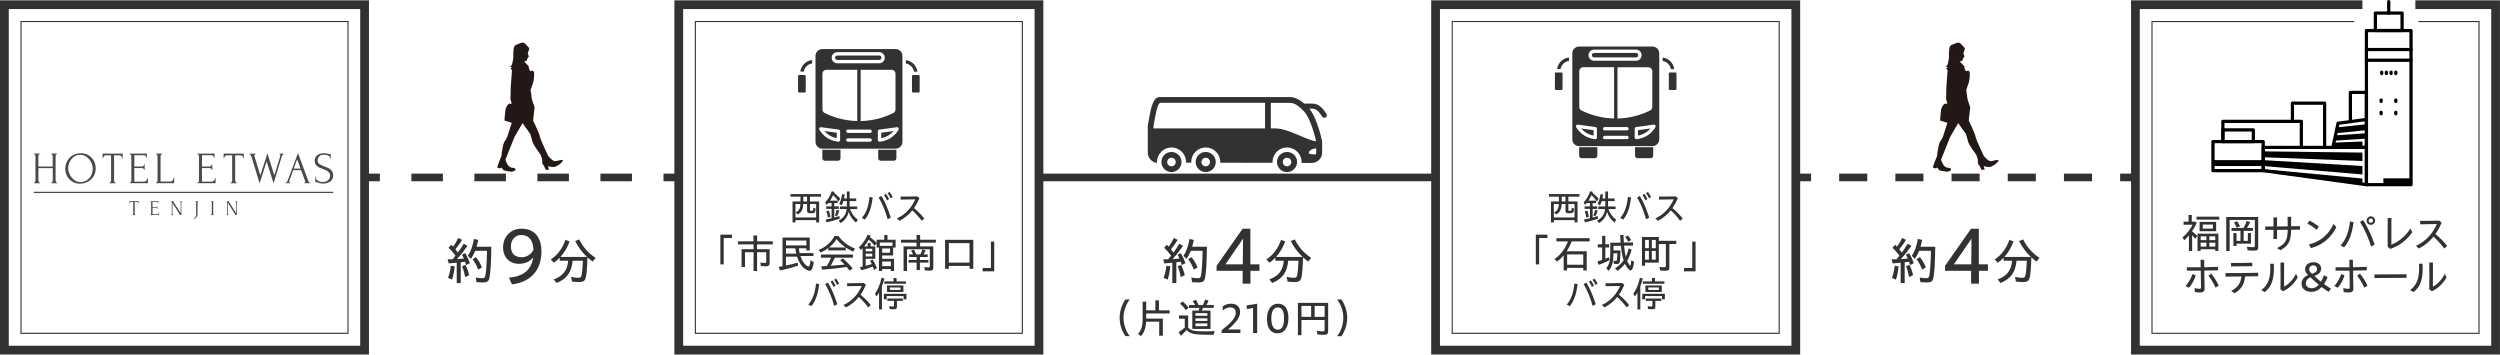 <?xml version="1.0" encoding="UTF-8"?>
<svg id="_レイヤー_2" data-name="レイヤー 2" xmlns="http://www.w3.org/2000/svg" viewBox="0 0 981.45 139.18">
  <defs>
    <style>
      .cls-1 {
        fill: #323232;
      }

      .cls-2 {
        stroke-dasharray: 11.03 11.03;
      }

      .cls-2, .cls-3, .cls-4, .cls-5, .cls-6, .cls-7, .cls-8 {
        fill: none;
      }

      .cls-2, .cls-3, .cls-4, .cls-6, .cls-8 {
        stroke: #323232;
        stroke-miterlimit: 10;
      }

      .cls-2, .cls-4, .cls-6 {
        stroke-width: 3px;
      }

      .cls-9 {
        fill: #4c4948;
      }

      .cls-3 {
        stroke-width: 3.44px;
      }

      .cls-10 {
        fill: #231815;
      }

      .cls-5 {
        stroke-width: 2.54px;
      }

      .cls-5, .cls-7 {
        stroke: #000;
        stroke-linejoin: round;
      }

      .cls-6 {
        stroke-dasharray: 12.37 12.37;
      }

      .cls-7 {
        stroke-linecap: round;
        stroke-width: 1.27px;
      }

      .cls-8 {
        stroke-width: .43px;
      }
    </style>
  </defs>
  <g id="P">
    <g>
      <rect class="cls-3" x="563.59" y="1.85" width="141.41" height="135.61" transform="translate(1268.58 139.31) rotate(-180)"/>
      <rect class="cls-8" x="570.1" y="8.46" width="128.37" height="122.39" transform="translate(1268.58 139.31) rotate(-180)"/>
      <polyline class="cls-3" points="927.44 1.85 838.32 1.85 838.32 137.46 979.72 137.46 979.72 1.85 948.22 1.85"/>
      <polyline class="cls-8" points="924.25 8.46 844.83 8.46 844.83 130.85 973.21 130.85 973.21 8.46 949.42 8.46"/>
      <g>
        <line class="cls-4" x1="143.13" y1="69.66" x2="149.13" y2="69.66"/>
        <line class="cls-6" x1="161.5" y1="69.66" x2="254.29" y2="69.66"/>
        <line class="cls-4" x1="260.47" y1="69.66" x2="266.47" y2="69.66"/>
      </g>
      <g>
        <line class="cls-4" x1="704.99" y1="69.66" x2="710.99" y2="69.66"/>
        <line class="cls-2" x1="722.02" y1="69.66" x2="826.8" y2="69.66"/>
        <line class="cls-4" x1="832.32" y1="69.66" x2="838.32" y2="69.66"/>
      </g>
      <line class="cls-4" x1="407.88" y1="69.66" x2="563.59" y2="69.66"/>
      <g>
        <g>
          <path class="cls-1" d="M746.16,103.15c-.7.08-2.2.2-3.14.26l-.42-1.6,1.96-.04c.42-.5.78-.94,1.12-1.4-.88-1.2-1.8-2.26-2.72-3.1l1.04-1.2.74.76c.76-1.02,1.46-2.22,2-3.4l1.5.72c-.64,1.16-1.56,2.44-2.6,3.7l.98,1.3c.78-1.06,1.52-2.18,2.3-3.48l1.46.84c-1.32,1.9-2.76,3.74-4.12,5.2.98-.04,1.88-.1,2.7-.2-.3-.74-.46-1.04-.74-1.56l1.3-.56c.66,1.1,1.3,2.48,1.8,3.9l-1.46.78c-.12-.42-.26-.94-.4-1.34l-1.72.24v8.14h-1.58v-7.96ZM742.73,109.05c.54-1.32.9-2.84,1.1-4.74l1.52.26c-.24,2.3-.56,3.88-1.06,5.22l-1.56-.74ZM748.28,104.47l1.38-.46c.56,1.18,1.02,2.52,1.4,4l-1.58.76c-.28-1.52-.7-3.04-1.2-4.3ZM753.92,110.77l-.3-1.82c.84.16,1.76.26,2.54.26.84,0,1.08-.2,1.26-1.04.32-1.6.5-4.4.64-9.72h-4.64c-.5,1.26-1.08,2.32-1.72,3.18l-1.16-1.2c1.06-1.5,1.88-3.78,2.38-6.64l1.68.4c-.18.96-.36,1.66-.66,2.68h5.8c-.06,6.32-.34,10.6-.76,12.34-.3,1.28-.92,1.68-2.54,1.68-.8,0-1.72-.06-2.52-.12ZM752.38,101.75l1.34-.8c.9,1.08,1.7,2.46,2.34,4.02l-1.48.88c-.52-1.46-1.3-2.94-2.2-4.1Z"/>
          <path class="cls-1" d="M784.23,109.69c3.64-1.3,5.34-3.5,5.68-7.34h-3.32v-1.18c-.9.92-1.6,1.52-2.32,1.96l-1.2-1.28c2.7-1.76,4.6-4.3,5.76-7.68l1.64.62c-.84,2.28-2.06,4.34-3.58,6.08h10.4c-1.84-1.7-3.42-3.82-4.64-6.26l1.6-.62c1.36,2.88,3.68,5.48,6.42,7.24l-1.16,1.46c-.58-.42-1.32-1-2.04-1.64-.12,4.28-.34,6.82-.68,8.02-.34,1.22-1,1.66-2.58,1.66-.84,0-1.9-.08-2.82-.2l-.32-1.84c.98.22,1.98.36,2.74.36.84,0,1.16-.2,1.32-.9.24-.92.44-2.98.56-5.8h-4.04c-.44,4.58-2.22,7.04-6.28,8.76l-1.14-1.42Z"/>
        </g>
        <path class="cls-1" d="M773.82,106.3h-10.23v-1.95l10.2-14.55h3.06v13.98h3.57v2.52h-3.54v5.07h-3.06v-5.07ZM773.88,103.78l.09-10.08-6.93,10.08h6.84Z"/>
      </g>
      <g>
        <g>
          <path class="cls-1" d="M179.3,103.15c-.7.08-2.2.2-3.14.26l-.42-1.6,1.96-.04c.42-.5.78-.94,1.12-1.4-.88-1.2-1.8-2.26-2.72-3.1l1.04-1.2.74.76c.76-1.02,1.46-2.22,2-3.4l1.5.72c-.64,1.16-1.56,2.44-2.6,3.7l.98,1.3c.78-1.06,1.52-2.18,2.3-3.48l1.46.84c-1.32,1.9-2.76,3.74-4.12,5.2.98-.04,1.88-.1,2.7-.2-.3-.74-.46-1.04-.74-1.56l1.3-.56c.66,1.1,1.3,2.48,1.8,3.9l-1.46.78c-.12-.42-.26-.94-.4-1.34l-1.72.24v8.14h-1.58v-7.96ZM175.88,109.05c.54-1.32.9-2.84,1.1-4.74l1.52.26c-.24,2.3-.56,3.88-1.06,5.22l-1.56-.74ZM181.42,104.47l1.38-.46c.56,1.18,1.02,2.52,1.4,4l-1.58.76c-.28-1.52-.7-3.04-1.2-4.3ZM187.06,110.77l-.3-1.82c.84.16,1.76.26,2.54.26.84,0,1.08-.2,1.26-1.04.32-1.6.5-4.4.64-9.72h-4.64c-.5,1.26-1.08,2.32-1.72,3.18l-1.16-1.2c1.06-1.5,1.88-3.78,2.38-6.64l1.68.4c-.18.96-.36,1.66-.66,2.68h5.8c-.06,6.32-.34,10.6-.76,12.34-.3,1.28-.92,1.68-2.54,1.68-.8,0-1.72-.06-2.52-.12ZM185.52,101.75l1.34-.8c.9,1.08,1.7,2.46,2.34,4.02l-1.48.88c-.52-1.46-1.3-2.94-2.2-4.1Z"/>
          <path class="cls-1" d="M217.38,109.69c3.64-1.3,5.34-3.5,5.68-7.34h-3.32v-1.18c-.9.92-1.6,1.52-2.32,1.96l-1.2-1.28c2.7-1.76,4.6-4.3,5.76-7.68l1.64.62c-.84,2.28-2.06,4.34-3.58,6.08h10.4c-1.84-1.7-3.42-3.82-4.64-6.26l1.6-.62c1.36,2.88,3.68,5.48,6.42,7.24l-1.16,1.46c-.58-.42-1.32-1-2.04-1.64-.12,4.28-.34,6.82-.68,8.02-.34,1.22-1,1.66-2.58,1.66-.84,0-1.9-.08-2.82-.2l-.32-1.84c.98.22,1.98.36,2.74.36.84,0,1.16-.2,1.32-.9.24-.92.44-2.98.56-5.8h-4.04c-.44,4.58-2.22,7.04-6.28,8.76l-1.14-1.42Z"/>
        </g>
        <path class="cls-1" d="M199.78,109c5.43-.42,8.79-2.88,9.54-7.92-1.5,1.89-3.72,2.49-5.52,2.49-3.75,0-6.3-2.49-6.3-6.48,0-4.2,3.03-7.32,7.2-7.32,4.98,0,7.86,3.24,7.86,8.94,0,7.62-4.47,12.06-11.58,12.93l-1.2-2.64ZM204.84,100.99c1.68,0,3.84-1.05,4.59-3-.15-3.69-1.8-5.73-4.86-5.73-2.34,0-3.99,1.89-3.99,4.47,0,2.88,1.59,4.26,4.26,4.26Z"/>
      </g>
      <g>
        <g>
          <path class="cls-1" d="M460.23,103.15c-.7.08-2.2.2-3.14.26l-.42-1.6,1.96-.04c.42-.5.78-.94,1.12-1.4-.88-1.2-1.8-2.26-2.72-3.1l1.04-1.2.74.76c.76-1.02,1.46-2.22,2-3.4l1.5.72c-.64,1.16-1.56,2.44-2.6,3.7l.98,1.3c.78-1.06,1.52-2.18,2.3-3.48l1.46.84c-1.32,1.9-2.76,3.74-4.12,5.2.98-.04,1.88-.1,2.7-.2-.3-.74-.46-1.04-.74-1.56l1.3-.56c.66,1.1,1.3,2.48,1.8,3.9l-1.46.78c-.12-.42-.26-.94-.4-1.34l-1.72.24v8.14h-1.58v-7.96ZM456.81,109.05c.54-1.32.9-2.84,1.1-4.74l1.52.26c-.24,2.3-.56,3.88-1.06,5.22l-1.56-.74ZM462.35,104.47l1.38-.46c.56,1.18,1.02,2.52,1.4,4l-1.58.76c-.28-1.52-.7-3.04-1.2-4.3ZM467.99,110.77l-.3-1.82c.84.16,1.76.26,2.54.26.84,0,1.08-.2,1.26-1.04.32-1.6.5-4.4.64-9.72h-4.64c-.5,1.26-1.08,2.32-1.72,3.18l-1.16-1.2c1.06-1.5,1.88-3.78,2.38-6.64l1.68.4c-.18.96-.36,1.66-.66,2.68h5.8c-.06,6.32-.34,10.6-.76,12.34-.3,1.28-.92,1.68-2.54,1.68-.8,0-1.72-.06-2.52-.12ZM466.45,101.75l1.34-.8c.9,1.08,1.7,2.46,2.34,4.02l-1.48.88c-.52-1.46-1.3-2.94-2.2-4.1Z"/>
          <path class="cls-1" d="M498.31,109.69c3.64-1.3,5.34-3.5,5.68-7.34h-3.32v-1.18c-.9.92-1.6,1.52-2.32,1.96l-1.2-1.28c2.7-1.76,4.6-4.3,5.76-7.68l1.64.62c-.84,2.28-2.06,4.34-3.58,6.08h10.4c-1.84-1.7-3.42-3.82-4.64-6.26l1.6-.62c1.36,2.88,3.68,5.48,6.42,7.24l-1.16,1.46c-.58-.42-1.32-1-2.04-1.64-.12,4.28-.34,6.82-.68,8.02-.34,1.22-1,1.66-2.58,1.66-.84,0-1.9-.08-2.82-.2l-.32-1.84c.98.22,1.98.36,2.74.36.84,0,1.16-.2,1.32-.9.24-.92.44-2.98.56-5.8h-4.04c-.44,4.58-2.22,7.04-6.28,8.76l-1.14-1.42Z"/>
        </g>
        <path class="cls-1" d="M487.84,106.3h-10.23v-1.95l10.2-14.55h3.06v13.98h3.57v2.52h-3.54v5.07h-3.06v-5.07ZM487.9,103.78l.09-10.08-6.93,10.08h6.84Z"/>
      </g>
      <g>
        <path class="cls-1" d="M439.55,124.78c0-2.59.82-5.12,2.27-7.22h1.68c-1.57,2.08-2.43,4.63-2.43,7.2s.86,5.14,2.43,7.2h-1.68c-1.46-2.06-2.27-4.63-2.27-7.19Z"/>
        <path class="cls-1" d="M446.8,131.06c1.26-1.54,1.78-3.09,1.78-5.52v-7.15h1.39v3.44h3.6v-3.92h1.41v3.92h4.19v1.22h-9.2v2.03h6.55v6.72h-1.44v-5.51h-5.14c-.13,2.56-.75,4.29-2.05,5.68l-1.09-.91Z"/>
        <path class="cls-1" d="M462.72,130.37c.8-.46,1.6-1.06,2.4-1.73v-3.52h-2.27v-1.28h3.6v4.83c1.42,1.23,2.38,1.42,6.66,1.42,1.2,0,2.19-.02,3.83-.08-.24.45-.35.82-.46,1.39-.83.03-1.3.03-1.95.03-2.16,0-4.42-.1-5.41-.24-.67-.1-1.5-.35-2.08-.66-.35-.18-.7-.48-1.22-1.01-.77.91-1.5,1.68-2.26,2.31l-.83-1.47ZM463.26,119.2l1.02-.86c.78.66,1.52,1.42,2.32,2.42l-1.04.98c-.67-.93-1.54-1.89-2.31-2.53ZM468.06,121.94h2.53c.1-.34.16-.58.26-1.09h-4.1v-1.09h2.45c-.35-.66-.62-1.09-.99-1.54l1.28-.51c.45.75.75,1.38,1.04,2.05h1.73c.26-.46.56-1.36.8-2.11l1.41.35c-.3.74-.61,1.34-.86,1.76h2.91v1.09h-4.29c-.14.48-.22.72-.37,1.09h3.36v7.19h-7.15v-7.19ZM473.99,123.98v-1.04h-4.67v1.04h4.67ZM473.99,125.99v-1.02h-4.67v1.02h4.67ZM473.99,128.07v-1.1h-4.67v1.1h4.67Z"/>
        <path class="cls-1" d="M479.6,129.65c3.79-2.98,5.54-4.93,5.54-6.87,0-1.44-.86-2.1-2.15-2.1-1.14,0-2.13.46-2.94,1.2l-.08-1.57c.82-.64,2.02-1.09,3.35-1.09,2.19,0,3.52,1.23,3.52,3.33s-1.63,4.18-4.79,6.8h4.91v1.39h-7.36v-1.1Z"/>
        <path class="cls-1" d="M491.92,120.9l-2.45.43-.06-1.44,4.16-.66-.02.9v10.63h-1.63v-9.86Z"/>
        <path class="cls-1" d="M497.39,125.22c0-3.75,1.7-5.99,4.35-5.99s4.08,2,4.08,5.67-1.63,5.97-4.27,5.97-4.16-2-4.16-5.65ZM504.09,125.11c0-3.12-.83-4.42-2.51-4.42-1.55,0-2.48,1.5-2.48,4.35s.91,4.39,2.58,4.39c1.5,0,2.42-1.47,2.42-4.32Z"/>
        <path class="cls-1" d="M509.53,118.89h11.88v11.03c0,1.15-.42,1.52-1.65,1.52-.7,0-1.47-.03-2.56-.13l-.26-1.42c.83.11,1.81.19,2.45.19.48,0,.62-.14.62-.59v-3.86h-9.09v5.97h-1.39v-12.71ZM514.73,124.4v-4.29h-3.81v4.29h3.81ZM520.02,124.4v-4.29h-3.91v4.29h3.91Z"/>
        <path class="cls-1" d="M527.36,124.77c0-2.58-.86-5.12-2.43-7.2h1.68c1.46,2.1,2.27,4.63,2.27,7.22s-.82,5.12-2.27,7.19h-1.68c1.57-2.06,2.43-4.63,2.43-7.2Z"/>
      </g>
      <path class="cls-1" d="M505.26,59.65c2.18,0,3.95,1.77,3.95,3.95s-1.77,3.95-3.95,3.95-3.95-1.77-3.95-3.95,1.77-3.95,3.95-3.95ZM505.26,65.29c.93,0,1.68-.75,1.68-1.68s-.75-1.68-1.68-1.68-1.68.75-1.68,1.68.76,1.68,1.68,1.68ZM455.14,38.1h51.35c1.72,0,3.68.96,5.56,2.58h3.2c2.64,0,4.21,2.08,5.48,4.03.3.46.17,1.07-.29,1.37-.17.11-.35.16-.54.16-.32,0-.64-.16-.83-.45-1.29-1.98-2.32-3.13-3.81-3.13h-1.24c2.28,2.67,4.21,8.88,5.03,12.91v4.33c0,2.24-1.82,4.06-4.06,4.06h-4.02s0-.25,0-.37c0-3.14-2.56-5.7-5.7-5.7s-5.7,2.56-5.7,5.7c0,.11,0,.33,0,.33,0,0-13.57-.03-20.53-.04,0-.1.02-.19.02-.29,0-3.14-2.56-5.7-5.7-5.7s-5.7,2.56-5.7,5.7c0,.09,0,.28,0,.28h-2.05s0-.18,0-.28c0-3.14-2.56-5.7-5.7-5.7s-5.7,2.56-5.7,5.7c0,.1,0,.32,0,.32,0,0-.22-.01-.22,0-1.92-.32-3.39-1.98-3.39-4v-10.58c.91-4.89,1.58-11.23,4.57-11.23ZM516.61,60.61c.06-.22.1-.46.1-.7v-1.63c-1.78.05-2.89,1.02-2.9,1.67-.01.63,1.27.66,2.79.67ZM498.9,50.4h1.67c5.33,0,12.92,4.96,16.11,5.02-.9-4.11-2.83-9.48-4.4-11.27-2.31-2.64-4.22-3.76-5.79-3.76h-7.59s0,10.02,0,10.02ZM452.85,50.4h43.78v-10.03h-41.1c-.44.06-.83.79-1.19,1.87-.52,1.72-.94,4.13-1.19,5.56-.1.59-.2,1.17-.31,1.73v.86ZM459.89,59.65c2.18,0,3.95,1.77,3.95,3.95s-1.77,3.95-3.95,3.95-3.95-1.77-3.95-3.95,1.77-3.95,3.95-3.95ZM459.89,65.29c.93,0,1.68-.75,1.68-1.68s-.75-1.68-1.68-1.68-1.68.75-1.68,1.68.76,1.68,1.68,1.68ZM473.34,59.65c2.18,0,3.95,1.77,3.95,3.95s-1.77,3.95-3.95,3.95-3.95-1.77-3.95-3.95,1.77-3.95,3.95-3.95ZM473.34,65.29c.93,0,1.68-.75,1.68-1.68s-.75-1.68-1.68-1.68-1.68.75-1.68,1.68.76,1.68,1.68,1.68Z"/>
      <g>
        <g>
          <path class="cls-9" d="M20.06,71.76h.09c.08,0,.16-.03.23-.1.07-.06.13-.15.18-.25.05-.1.09-.2.11-.32.02-.11.04-.21.04-.31v-4.78h-5.63v4.78c0,.09.01.2.04.31.02.11.06.21.11.31.05.09.1.18.17.25.06.07.14.11.24.11h.09v.18h-2.46v-.18h.09c.08,0,.16-.03.23-.1.07-.06.13-.15.18-.25.05-.1.09-.2.11-.32.02-.11.04-.21.04-.31v-9.38c0-.08-.01-.18-.04-.28-.02-.11-.06-.2-.11-.3-.05-.09-.11-.17-.18-.24-.07-.06-.15-.1-.25-.1h-.09v-.18h2.46v.18h-.09c-.09,0-.18.03-.25.1-.07.07-.13.14-.17.24-.04.09-.07.19-.1.3-.02.11-.04.2-.04.28v3.98h5.63v-3.98c0-.08-.01-.18-.04-.28-.02-.11-.06-.2-.11-.3-.05-.09-.11-.17-.18-.24-.07-.06-.15-.1-.25-.1h-.09v-.18h2.46v.18h-.09c-.09,0-.18.03-.25.1-.07.07-.13.14-.17.24-.04.09-.07.19-.1.3-.02.11-.04.2-.04.28v9.38c0,.09.01.2.04.31.03.11.07.21.11.31.05.09.1.18.17.25.06.07.14.11.22.11h.09v.18h-2.46v-.18Z"/>
          <path class="cls-9" d="M31.67,60.15c.91,0,1.74.16,2.46.48.73.32,1.35.76,1.86,1.3.51.55.9,1.18,1.18,1.9.28.72.41,1.47.41,2.26,0,.88-.16,1.69-.48,2.43-.32.74-.77,1.37-1.33,1.9-.56.53-1.22.94-1.96,1.24-.74.3-1.54.45-2.38.45-.9,0-1.71-.16-2.44-.49-.72-.33-1.33-.76-1.83-1.3-.5-.54-.88-1.16-1.15-1.86-.27-.7-.4-1.44-.4-2.2s.13-1.49.4-2.22c.27-.73.67-1.39,1.19-1.96.52-.57,1.16-1.04,1.91-1.39.75-.35,1.61-.53,2.57-.53ZM31.66,71.5c.79-.04,1.48-.21,2.07-.54.59-.32,1.09-.73,1.49-1.23.4-.5.7-1.05.89-1.64.19-.6.29-1.19.29-1.78,0-.65-.12-1.3-.35-1.95-.23-.66-.57-1.25-1-1.79-.43-.53-.95-.97-1.56-1.3-.61-.33-1.28-.5-2.04-.5s-1.38.16-1.96.48c-.58.32-1.07.74-1.47,1.24-.41.5-.71,1.07-.93,1.69-.21.62-.32,1.23-.32,1.83,0,.64.12,1.29.37,1.94.25.65.59,1.24,1.02,1.77.43.53.95.96,1.54,1.28.59.33,1.24.49,1.95.49Z"/>
          <path class="cls-9" d="M45.34,71.76h.09v.18h-2.5v-.18h.09c.09,0,.18-.04.25-.11.07-.07.13-.15.18-.25.05-.09.09-.2.11-.31.02-.11.04-.21.04-.31v-9.81h-2.04c-.19,0-.35.04-.49.12-.14.08-.26.18-.35.31-.09.12-.16.26-.21.4-.05.15-.07.29-.07.43h-.18v-1.92h7.9v1.92h-.18c0-.14-.02-.28-.07-.43-.05-.15-.12-.28-.21-.4-.09-.12-.21-.23-.35-.31-.14-.08-.3-.12-.49-.12h-2.08v9.81c0,.09.01.2.04.31.02.11.06.21.11.31.05.09.11.18.18.25.06.07.14.11.24.11Z"/>
          <path class="cls-9" d="M50.88,71.76h.09c.09,0,.18-.03.25-.1.07-.06.13-.14.18-.24.05-.09.09-.19.12-.3.03-.11.04-.2.04-.3v-9.41c0-.08-.01-.18-.04-.28-.03-.11-.07-.2-.12-.3-.05-.09-.11-.17-.18-.24-.07-.06-.15-.1-.25-.1h-.09v-.18h6.77v1.64h-.18c-.02-.27-.13-.51-.32-.71-.19-.2-.48-.31-.88-.31h-3.54v4.45h2.92c.27,0,.5-.08.68-.25.18-.16.27-.36.27-.58h.18v2.2h-.18c0-.21-.09-.39-.26-.54-.18-.15-.4-.23-.69-.23h-2.92v5.33h3.85c.22,0,.42-.05.58-.16.16-.11.3-.23.41-.38.11-.15.19-.3.25-.47.05-.17.08-.31.08-.43h.18v2.06h-7.21v-.18Z"/>
          <path class="cls-9" d="M61.17,71.76h.09c.09,0,.18-.03.25-.1.07-.06.13-.14.18-.24.05-.09.09-.19.12-.3.03-.11.04-.2.04-.3v-9.41c0-.08-.01-.18-.04-.28-.03-.11-.07-.2-.12-.3-.05-.09-.11-.17-.18-.24-.07-.06-.15-.1-.25-.1h-.09v-.18h2.53v.18h-.09c-.09,0-.18.03-.25.1-.07.07-.13.14-.18.24-.05.09-.09.19-.11.3-.03.11-.04.2-.04.28v9.87h3.85c.22,0,.42-.05.58-.16.16-.11.3-.24.41-.4.11-.16.19-.33.25-.51.05-.18.08-.35.08-.5h.18v2.22h-7.21v-.18Z"/>
          <path class="cls-9" d="M77.44,71.76h.09c.09,0,.18-.03.25-.1.07-.06.13-.14.18-.24.05-.09.09-.19.12-.3.03-.11.04-.2.04-.3v-9.41c0-.08-.01-.18-.04-.28-.03-.11-.07-.2-.12-.3-.05-.09-.11-.17-.18-.24-.07-.06-.15-.1-.25-.1h-.09v-.18h6.77v1.64h-.18c-.02-.27-.13-.51-.32-.71-.19-.2-.48-.31-.88-.31h-3.54v4.45h2.92c.27,0,.5-.08.68-.25.18-.16.27-.36.27-.58h.18v2.2h-.18c0-.21-.09-.39-.26-.54s-.4-.23-.69-.23h-2.92v5.33h3.85c.22,0,.42-.05.58-.16.16-.11.3-.23.41-.38.11-.15.19-.3.25-.47.05-.17.08-.31.08-.43h.18v2.06h-7.21v-.18Z"/>
          <path class="cls-9" d="M92.88,71.76h.09v.18h-2.5v-.18h.09c.09,0,.18-.04.25-.11.07-.07.13-.15.18-.25.05-.09.09-.2.11-.31.02-.11.04-.21.04-.31v-9.81h-2.04c-.19,0-.35.04-.49.12-.14.08-.26.18-.35.31-.09.12-.16.26-.21.4-.05.15-.07.29-.07.43h-.18v-1.92h7.9v1.92h-.18c0-.14-.02-.28-.07-.43-.05-.15-.12-.28-.21-.4-.09-.12-.21-.23-.35-.31-.14-.08-.3-.12-.49-.12h-2.08v9.81c0,.09.01.2.04.31.02.11.06.21.11.31.05.09.11.18.18.25.06.07.14.11.24.11Z"/>
          <path class="cls-9" d="M111.54,60.5c-.23,0-.43.1-.6.3-.16.2-.28.42-.33.65l-3.2,10.55-2.74-8.65-2.74,8.67-3.22-10.55c-.06-.22-.16-.44-.31-.65-.15-.21-.31-.32-.5-.32v-.18h2.5v.18c-.15,0-.28.06-.38.18-.1.12-.15.28-.15.47,0,.06.01.14.03.23l2.29,7.46,2.8-8.62,2.69,8.6,2.32-7.44s0-.07.03-.15c.02-.08.03-.14.03-.18,0-.16-.05-.3-.14-.4-.09-.1-.19-.15-.28-.15v-.18h1.92v.18Z"/>
          <path class="cls-9" d="M119.31,71.76h.09c.28,0,.42-.13.42-.39,0-.09-.02-.19-.05-.3l-1.58-4.27h-3.08l-1.53,4.2c-.04.09-.05.18-.05.26,0,.15.04.27.12.36.08.09.17.13.26.13h.09v.18h-1.95v-.18h.09c.15,0,.3-.09.45-.27.15-.18.27-.4.36-.64l4.03-10.73,3.94,10.62c.08.23.2.46.34.69.15.22.34.33.57.33h.09v.18h-2.6v-.18ZM115.29,66.2h2.71l-1.35-3.68-1.35,3.68Z"/>
          <path class="cls-9" d="M130.8,68.82c0,.59-.12,1.09-.35,1.5-.24.42-.54.75-.91,1.01-.37.26-.79.45-1.25.56-.46.12-.93.18-1.38.18s-.88-.05-1.22-.14c-.34-.09-.65-.18-.93-.26-.19-.06-.36-.11-.51-.15-.15-.04-.3-.06-.46-.06v-2.01h.18c0,.45.11.8.34,1.06.23.26.5.47.8.61.31.14.61.23.92.27.31.04.53.06.67.06.51,0,.94-.07,1.31-.22.36-.15.66-.34.9-.58.24-.24.41-.51.52-.8.11-.29.17-.59.17-.9,0-.39-.08-.71-.25-.98-.16-.26-.38-.5-.64-.69-.26-.2-.57-.37-.91-.51-.34-.14-.69-.28-1.04-.42-.4-.15-.79-.31-1.18-.47-.39-.16-.73-.37-1.04-.61-.3-.24-.55-.53-.74-.86-.19-.33-.28-.75-.28-1.24s.1-.96.3-1.35c.2-.38.47-.69.8-.94.33-.25.71-.43,1.14-.55.43-.12.86-.18,1.31-.18.3,0,.59.02.86.06.27.04.53.09.77.15.2.05.39.08.58.11.19.03.37.04.55.04v1.81h-.18c-.02-.61-.26-1.02-.72-1.24-.46-.22-1.09-.33-1.91-.33-.47,0-.86.08-1.16.24-.3.16-.54.35-.72.58-.18.23-.3.47-.36.74-.06.26-.1.5-.1.69,0,.33.07.61.22.84.15.23.34.44.59.62.25.18.53.33.86.47.32.14.66.28,1.01.41.4.15.81.32,1.22.49.41.18.78.39,1.1.65.32.26.59.57.79.95.21.38.31.83.31,1.37Z"/>
        </g>
        <rect class="cls-9" x="13.26" y="75.28" width="117.54" height=".5"/>
        <g>
          <path class="cls-9" d="M53.12,84.34h.04v.08h-1.17v-.08h.04s.08-.02.11-.05c.03-.03.06-.07.09-.11.03-.04.04-.09.05-.14.01-.05.02-.1.02-.14v-4.6h-.95c-.09,0-.17.02-.23.06-.07.04-.12.09-.16.15-.05.06-.08.12-.1.19-.02.07-.03.14-.03.2h-.08v-.9h3.71v.9h-.08c0-.07-.01-.13-.03-.2-.02-.07-.05-.13-.1-.19-.04-.06-.1-.11-.16-.15-.06-.04-.14-.06-.23-.06h-.97v4.6s0,.09.02.14c.01.05.03.1.05.14.03.04.05.08.08.11.03.03.07.05.11.05Z"/>
          <path class="cls-9" d="M59.01,84.34h.04s.08-.02.11-.05c.03-.03.06-.07.09-.11.03-.04.05-.09.06-.14.01-.05.02-.1.02-.14v-4.41s0-.08-.02-.13c-.01-.05-.03-.1-.06-.14-.03-.05-.05-.08-.09-.11-.03-.03-.07-.05-.11-.05h-.04v-.08h3.18v.77h-.08c-.01-.13-.06-.24-.15-.34-.09-.09-.23-.14-.42-.14h-1.66v2.09h1.37c.13,0,.23-.04.32-.12.09-.08.13-.17.13-.27h.08v1.03h-.08c0-.1-.04-.18-.13-.26-.08-.07-.19-.11-.32-.11h-1.37v2.5h1.81c.1,0,.19-.03.27-.07.08-.05.14-.11.19-.18.05-.07.09-.14.12-.22.02-.08.04-.15.04-.2h.09v.97h-3.39v-.08Z"/>
          <path class="cls-9" d="M68,84.34h.04v.08h-.92v-.08h.04s.07-.02.11-.05c.04-.03.07-.07.09-.11.02-.04.04-.09.05-.14.01-.05.02-.1.02-.14v-4.4s0-.08-.01-.13c0-.05-.02-.1-.04-.14-.03-.05-.05-.08-.09-.11-.04-.03-.09-.05-.14-.05h-.04v-.08h.84l2.99,4.72v-4.21s0-.08-.02-.13c-.01-.05-.04-.1-.06-.14-.02-.05-.06-.08-.09-.11-.03-.03-.07-.05-.12-.05h-.04v-.08h.93v.08h-.04s-.08.02-.12.05c-.03.03-.06.07-.09.11-.03.04-.04.09-.06.14-.01.05-.02.09-.02.13v4.93h-.51l-2.99-4.73v4.2s0,.09.02.14c.01.05.03.1.05.14.02.04.05.08.09.11.03.03.07.05.11.05Z"/>
          <path class="cls-9" d="M76.69,78.98h1.18v.08h-.04s-.08.02-.11.05c-.03.03-.06.07-.09.12-.03.05-.04.09-.06.14-.01.05-.02.09-.02.13v4.59c0,.18-.02.34-.07.49-.04.15-.1.29-.18.42-.07.13-.16.25-.25.36-.09.11-.18.2-.28.29-.22.2-.48.37-.77.51l-.04-.07c.19-.14.36-.3.51-.49.13-.16.25-.35.36-.58.11-.23.16-.5.16-.8v-4.72s0-.08-.02-.13c-.01-.05-.03-.1-.06-.14-.02-.05-.05-.09-.09-.12-.03-.03-.07-.05-.11-.05h-.04v-.08Z"/>
          <path class="cls-9" d="M82.82,78.98h1.17v.08h-.04s-.08.02-.11.05c-.03.03-.06.07-.08.11-.03.04-.04.09-.05.14-.01.05-.02.1-.02.14v4.4s0,.09.02.14c.01.05.03.1.05.14.02.04.05.08.08.11.03.03.07.05.11.05h.04v.08h-1.17v-.08h.04s.08-.02.12-.05c.03-.03.06-.07.09-.12.02-.05.04-.1.05-.15.01-.05.02-.1.02-.14v-4.4s0-.08-.02-.13c-.01-.05-.03-.1-.05-.14-.02-.05-.05-.08-.09-.11-.03-.03-.07-.05-.12-.05h-.04v-.08Z"/>
          <path class="cls-9" d="M89.78,84.34h.04v.08h-.92v-.08h.04s.07-.02.11-.05c.04-.03.07-.07.09-.11.02-.04.04-.09.05-.14.01-.05.02-.1.02-.14v-4.4s0-.08-.01-.13c0-.05-.02-.1-.04-.14-.03-.05-.05-.08-.09-.11-.04-.03-.08-.05-.14-.05h-.04v-.08h.83l2.99,4.72v-4.21s0-.08-.02-.13c-.01-.05-.03-.1-.06-.14-.03-.05-.06-.08-.09-.11-.03-.03-.07-.05-.12-.05h-.04v-.08h.93v.08h-.04s-.08.02-.12.05-.06.07-.09.11c-.03.04-.04.09-.06.14-.01.05-.02.09-.02.13v4.93h-.51l-2.98-4.73v4.2s0,.09.02.14c.01.05.03.1.05.14.03.04.06.08.09.11.03.03.07.05.11.05Z"/>
        </g>
      </g>
      <g>
        <path class="cls-1" d="M311.11,79.08h3.14v-1.86h-3.91v-1.04h11.98v1.04h-4.34v1.86h3.59v8.24h-1.16v-.91h-8.12v.91h-1.16v-8.24ZM320.4,85.37v-5.29h-2.42v2.26c0,.38.07.43.52.43s.59-.04.7-.28c.06-.14.08-.32.11-.97l.88.35c-.04,1.6-.32,1.86-1.81,1.86-1.15,0-1.54-.24-1.54-.92v-2.73h-1.48c-.13,2.17-.69,3.22-2.17,4.13l-.81-.84c1.26-.56,1.79-1.48,1.86-3.29h-1.96v5.29h8.12ZM316.84,79.08v-1.86h-1.47v1.86h1.47Z"/>
        <path class="cls-1" d="M324.12,86.19c.92-.2,1.74-.36,2.34-.52v-3.66h-2.12v-.99h2.12v-1.32h-1.27c-.25.32-.46.56-.66.76l-.55-1.01c1.16-1.26,2-2.69,2.56-4.38l1.08.27-.17.38c.91.7,1.81,1.53,2.42,2.27l-.66,1.11c-.73-1.01-1.39-1.78-2.14-2.49-.39.8-.74,1.43-1.19,2.16h2.97v.95h-1.34v1.32h1.78v.99h-1.78v3.38c.74-.2,1.51-.41,2.03-.6l.1,1.05c-1.43.49-3.42,1.05-5.17,1.44l-.35-1.09ZM324.41,82.94l.99-.29c.28.83.43,1.48.62,2.48l-.99.29c-.14-.87-.34-1.65-.62-2.48ZM327.76,84.62c.28-.66.53-1.44.71-2.24l1.01.29c-.2.77-.5,1.51-.85,2.16l-.87-.21ZM329.26,86.6c1.83-.97,2.82-2.35,3.15-4.52h-2.68v-1.04h2.75v-2.1h-1.4c-.21.69-.43,1.26-.7,1.72l-.9-.69c.53-.97.91-2.28,1.12-3.78l1.02.2c-.08.5-.18,1.09-.27,1.53h1.12v-2.77h1.08v2.77h2.59v1.02h-2.59v2.1h2.98v1.04h-2.8c.42,1.5,1.65,3.18,3.05,4.16l-.74,1.12c-1.44-1.23-2.31-2.48-2.9-4.22-.28,1.77-1.4,3.35-3.12,4.43l-.77-.97Z"/>
        <path class="cls-1" d="M338.33,85.58c2.09-2.4,2.7-5.35,3.04-8.26l1.25.21c-.43,3.07-1.04,6.11-3.07,8.66l-1.22-.6ZM344.92,77.55l1.11-.62c1.34,2.07,2.76,5.59,3.68,8.49l-1.22.67c-.81-2.93-2.14-6.35-3.57-8.54ZM347.07,76.58l.74-.49c.46.62.8,1.19,1.2,2.05l-.78.52c-.38-.84-.69-1.36-1.16-2.07ZM348.45,75.84l.74-.49c.52.63.88,1.25,1.23,2.02l-.77.49c-.32-.67-.71-1.42-1.2-2.02Z"/>
        <path class="cls-1" d="M352.1,85.75c3.74-1.67,5.98-4.72,7.21-7.49-2.12.06-4.03.08-5.74.1v-1.19c1.74.01,3.75,0,6.54-.07l.84.71c-.62,1.4-1.3,2.7-2.13,3.88,1.54,1.3,2.84,2.56,4.02,4.1l-.99.88c-1.19-1.61-2.41-2.94-3.71-4.08-1.3,1.64-2.93,3.01-5,4.08l-1.04-.92Z"/>
        <path class="cls-1" d="M282.8,92.12h4.56v1.31h-3.25v10.37h-1.31v-11.68Z"/>
        <path class="cls-1" d="M295.82,99h-3.35v5.81h-1.34v-6.99h4.69v-1.87h-6.11v-1.22h6.08v-2.3h1.44v2.3h6.16v1.22h-6.19v1.87h4.95v5.27c0,1.07-.38,1.46-1.5,1.46-.56,0-1.28-.03-1.95-.1l-.21-1.38c.66.1,1.34.16,1.76.16s.56-.13.56-.51v-3.71h-3.6v7.38h-1.38v-7.38Z"/>
        <path class="cls-1" d="M316.06,105.59c-1.34-.94-2.47-2.67-3.17-4.83h-4.34v3.47c1.55-.3,3.22-.72,4.67-1.12l.11,1.18c-2.08.69-4.93,1.46-7.12,1.87l-.53-1.39c.7-.11,1.17-.19,1.52-.27v-11.25h10.69v5.07h-1.34v-.85h-2.93c.08.7.16,1.33.29,1.87h5.43v1.17h-5.12c.5,1.55,1.42,3.01,2.3,3.7.32.24.69.43.86.43.4,0,.64-.8.82-2.51l1.28.8c-.11.88-.4,2.02-.62,2.48-.27.62-.59.9-1.06.9-.4,0-1.17-.32-1.74-.72ZM316.56,96.33v-1.9h-8v1.9h8ZM312.59,99.58c-.13-.59-.27-1.41-.34-2.1h-3.7v2.1h4.03Z"/>
        <path class="cls-1" d="M321.4,98.1c2.77-1.12,4.85-2.95,6.24-5.46h1.55c1.42,2.13,3.67,3.83,6.51,4.98l-.82,1.15c-.93-.42-1.9-.96-2.87-1.6v1.14h-6.85v-.91c-.83.64-1.87,1.25-2.96,1.73l-.82-1.02ZM332.42,104.81c-2.85.45-6.51.85-9.62,1.07l-.43-1.31c.9-.05,1.89-.11,2.27-.14.59-1.02,1.14-2.13,1.6-3.28h-3.95v-1.22h12.55v1.22h-7.11c-.54,1.25-.98,2.08-1.62,3.19,1.81-.13,3.76-.3,5.46-.48-.53-.58-.82-.86-1.73-1.71l1.1-.7c1.3,1.15,2.74,2.61,3.79,3.91l-1.18.9c-.46-.61-.61-.8-1.14-1.42ZM331.98,97.14c-1.42-.96-2.66-2.1-3.57-3.3-.72,1.23-1.65,2.29-2.9,3.3h6.47Z"/>
        <path class="cls-1" d="M345.07,97.19h-.91v-1.71l-.75,1.01c-.59-.77-1.31-1.52-2.37-2.42-.51.94-1.09,1.79-1.81,2.66h1.42v-1.33h1.14v1.33h1.83v4.88h-3.76v2.74c.59-.16,1.15-.32,2.38-.67-.29-.61-.42-.85-.67-1.34l1.02-.45c.56.85,1.15,2.03,1.66,3.38l-1.15.7c-.13-.42-.3-.93-.45-1.31-1.44.58-3.04,1.09-4.5,1.44l-.59-1.23c.27-.05.85-.18,1.09-.24v-7.23c-.21.24-.51.56-.77.8l-.66-1.17c1.42-1.3,2.58-2.95,3.36-4.83l1.22.29c-.08.21-.18.42-.26.62,1.01.72,1.98,1.55,2.61,2.23v-1.22h2.99v-1.84h1.26v1.84h3.2v3.09h-.98v3.07h-4.31v1.31h4.67v4.8h-1.26v-.75h-3.41v.75h-1.26v-9.19ZM342.43,98.68v-1.02h-2.58v1.02h2.58ZM342.43,100.68v-1.09h-2.58v1.09h2.58ZM350.38,96.52v-1.31h-4.98v1.31h4.98ZM349.42,99.22v-1.67h-3.09v1.67h3.09ZM349.74,104.49v-1.82h-3.41v1.82h3.41Z"/>
        <path class="cls-1" d="M354.72,96.73h5.09v-1.47h-6.1v-1.14h6.1v-1.86h1.41v1.86h6.18v1.14h-6.18v1.47h5.17v8.34c0,.9-.37,1.2-1.39,1.2-.45,0-1.09-.03-1.92-.11l-.21-1.36c.62.13,1.15.18,1.68.18.4,0,.48-.1.48-.5v-6.63h-8.95v8.53h-1.36v-9.65ZM359.84,103.1h-3.19v-1.04h3.19v-1.18h-2.93v-1.02h1.54c-.21-.5-.48-.98-.8-1.5l1.12-.4c.34.51.67,1.22.94,1.9h1.62c.37-.75.59-1.34.77-1.95l1.28.38c-.24.58-.45.94-.82,1.57h1.63v1.02h-3.04v1.18h3.33v1.04h-3.33v2.9h-1.31v-2.9Z"/>
        <path class="cls-1" d="M371.02,94.15h11.08v11.38h-1.47v-1.14h-8.13v1.14h-1.47v-11.38ZM380.62,103.1v-7.65h-8.13v7.65h8.13Z"/>
        <path class="cls-1" d="M385.76,105.21h3.25v-10.37h1.31v11.68h-4.56v-1.31Z"/>
        <path class="cls-1" d="M317.33,119.58c2.09-2.4,2.7-5.35,3.04-8.26l1.25.21c-.43,3.07-1.04,6.11-3.07,8.66l-1.22-.6ZM323.92,111.55l1.11-.62c1.34,2.07,2.76,5.59,3.68,8.49l-1.22.67c-.81-2.93-2.14-6.35-3.57-8.54ZM326.07,110.58l.74-.49c.46.62.8,1.19,1.2,2.05l-.78.52c-.38-.84-.69-1.36-1.16-2.07ZM327.45,109.84l.74-.49c.52.63.88,1.25,1.23,2.02l-.77.49c-.32-.67-.71-1.42-1.2-2.02Z"/>
        <path class="cls-1" d="M331.1,119.75c3.74-1.67,5.98-4.72,7.21-7.49-2.12.06-4.03.08-5.74.1v-1.19c1.74.01,3.75,0,6.54-.07l.84.71c-.62,1.4-1.3,2.7-2.13,3.88,1.54,1.3,2.84,2.56,4.02,4.1l-.99.88c-1.19-1.61-2.41-2.94-3.71-4.08-1.3,1.64-2.93,3.01-5,4.08l-1.04-.92Z"/>
        <path class="cls-1" d="M345.09,114.83c-.28.53-.59,1.01-1.02,1.58l-.57-1.11c1.18-1.72,2.09-3.88,2.56-6.22l1.16.25c-.32,1.15-.6,2.02-.99,3.07v9.09h-1.13v-6.67ZM346.98,115.33h8.87v2.17h-1.12v-1.27h-6.63v1.27h-1.12v-2.17ZM347.19,110.47h3.59v-1.33h1.19v1.33h3.71v.91h-8.49v-.91ZM348.23,112.08h6.42v2.56h-6.42v-2.56ZM349.26,121.31l-.17-1.13c.52.1,1.04.15,1.47.15.31,0,.41-.1.41-.43v-1.79h-2.61v-.92h6.09v.92h-2.33v2.24c0,.83-.29,1.06-1.32,1.06-.49,0-1.08-.04-1.56-.1ZM353.52,113.83v-.97h-4.19v.97h4.19Z"/>
      </g>
      <g>
        <path class="cls-1" d="M608.85,79.08h3.14v-1.86h-3.91v-1.04h11.98v1.04h-4.34v1.86h3.59v8.24h-1.16v-.91h-8.12v.91h-1.16v-8.24ZM618.13,85.37v-5.29h-2.42v2.26c0,.38.07.43.52.43s.59-.04.7-.28c.06-.14.08-.32.11-.97l.88.35c-.04,1.6-.32,1.86-1.81,1.86-1.15,0-1.54-.24-1.54-.92v-2.73h-1.48c-.13,2.17-.69,3.22-2.17,4.13l-.81-.84c1.26-.56,1.79-1.48,1.86-3.29h-1.96v5.29h8.12ZM614.57,79.08v-1.86h-1.47v1.86h1.47Z"/>
        <path class="cls-1" d="M621.85,86.19c.92-.2,1.74-.36,2.34-.52v-3.66h-2.12v-.99h2.12v-1.32h-1.27c-.25.32-.46.56-.66.76l-.55-1.01c1.16-1.26,2-2.69,2.56-4.38l1.08.27-.17.38c.91.7,1.81,1.53,2.42,2.27l-.66,1.11c-.73-1.01-1.39-1.78-2.14-2.49-.39.8-.74,1.43-1.19,2.16h2.97v.95h-1.34v1.32h1.78v.99h-1.78v3.38c.74-.2,1.51-.41,2.03-.6l.1,1.05c-1.43.49-3.42,1.05-5.17,1.44l-.35-1.09ZM622.15,82.94l.99-.29c.28.83.43,1.48.62,2.48l-.99.29c-.14-.87-.34-1.65-.62-2.48ZM625.49,84.62c.28-.66.53-1.44.71-2.24l1.01.29c-.2.77-.5,1.51-.85,2.16l-.87-.21ZM626.99,86.6c1.83-.97,2.82-2.35,3.15-4.52h-2.68v-1.04h2.75v-2.1h-1.4c-.21.69-.43,1.26-.7,1.72l-.9-.69c.53-.97.91-2.28,1.12-3.78l1.02.2c-.08.5-.18,1.09-.27,1.53h1.12v-2.77h1.08v2.77h2.59v1.02h-2.59v2.1h2.98v1.04h-2.8c.42,1.5,1.65,3.18,3.05,4.16l-.74,1.12c-1.44-1.23-2.31-2.48-2.9-4.22-.28,1.77-1.4,3.35-3.12,4.43l-.77-.97Z"/>
        <path class="cls-1" d="M636.06,85.58c2.09-2.4,2.7-5.35,3.04-8.26l1.25.21c-.43,3.07-1.04,6.11-3.07,8.66l-1.22-.6ZM642.66,77.55l1.11-.62c1.34,2.07,2.76,5.59,3.68,8.49l-1.22.67c-.81-2.93-2.14-6.35-3.57-8.54ZM644.8,76.58l.74-.49c.46.62.8,1.19,1.2,2.05l-.78.52c-.38-.84-.69-1.36-1.16-2.07ZM646.19,75.84l.74-.49c.52.63.88,1.25,1.23,2.02l-.77.49c-.32-.67-.71-1.42-1.2-2.02Z"/>
        <path class="cls-1" d="M649.84,85.75c3.74-1.67,5.98-4.72,7.21-7.49-2.12.06-4.03.08-5.74.1v-1.19c1.74.01,3.75,0,6.54-.07l.84.71c-.62,1.4-1.3,2.7-2.13,3.88,1.54,1.3,2.84,2.56,4.02,4.1l-.99.88c-1.19-1.61-2.41-2.94-3.71-4.08-1.3,1.64-2.93,3.01-5,4.08l-1.04-.92Z"/>
        <path class="cls-1" d="M602.93,92.12h4.56v1.31h-3.25v10.37h-1.31v-11.68Z"/>
        <path class="cls-1" d="M613.86,100.23c-.77.93-1.68,1.79-2.66,2.51l-.86-1.1c2.24-1.49,4.15-4.02,5.2-6.87h-4.53v-1.26h13.06v1.26h-7.06c-.48,1.33-1.15,2.62-1.98,3.87h7.89v7.55h-1.36v-1.02h-6.34v1.02h-1.36v-5.97ZM621.56,103.93v-4.05h-6.34v4.05h6.34Z"/>
        <path class="cls-1" d="M627.11,102.63c.54-.16.96-.29,1.86-.58v-4.9h-1.7v-1.25h1.7v-3.3h1.25v3.3h1.5v1.25h-1.5v4.42c.56-.22,1.02-.4,1.46-.59l.16,1.17c-1.25.66-2.77,1.33-4.23,1.84l-.5-1.36ZM630.58,105.31c1.22-1.47,1.6-2.99,1.6-6.43v-3.6h4.05c-.06-.75-.11-1.57-.19-3.01h1.3c.02.8.1,2.26.14,2.93h3.63v1.22h-3.54c.14,1.68.38,3.23.69,4.45.43-.94.82-2.1,1.14-3.36l1.15.51c-.38,1.49-.96,2.9-1.76,4.39.32.8,1.01,1.92,1.2,1.92.08,0,.16-.21.24-.66.13-.77.18-1.12.22-1.57l1.07.78c-.32,2.19-.75,3.27-1.34,3.27s-1.57-1.15-2.27-2.59c-.82,1.1-1.86,2.08-2.96,2.77l-.91-1.02c1.42-.82,2.45-1.79,3.35-3.11-.46-1.34-.86-3.39-1.06-5.7h-2.91v1.81h2.74c-.03,2.19-.13,3.79-.27,4.48-.14.64-.45.88-1.14.88-.34,0-.82-.03-1.17-.1l-.16-1.28c.35.1.64.14.91.14.48,0,.53-.22.62-2.98h-1.54c-.06,3.59-.51,5.23-1.89,6.88l-.94-1.02ZM637.99,93.01l1.09-.54c.45.46.88,1.02,1.28,1.78l-1.17.64c-.37-.77-.75-1.38-1.2-1.87Z"/>
        <path class="cls-1" d="M651.75,106.2l-.26-1.44c.69.11,1.3.16,1.84.16.5,0,.66-.13.66-.58v-8.53h-2.77v7.28h-5.39v1.23h-1.23v-11.27h6.63v1.49h6.85v1.26h-2.72v9.14c0,1.06-.34,1.36-1.52,1.36-.59,0-1.44-.05-2.08-.11ZM647.32,97.43v-3.23h-1.49v3.23h1.49ZM647.32,101.94v-3.44h-1.49v3.44h1.49ZM650.02,97.43v-3.23h-1.55v3.23h1.55ZM650.02,101.94v-3.44h-1.55v3.44h1.55Z"/>
        <path class="cls-1" d="M661.09,105.21h3.25v-10.37h1.31v11.68h-4.56v-1.31Z"/>
        <path class="cls-1" d="M615.06,119.58c2.09-2.4,2.7-5.35,3.04-8.26l1.25.21c-.43,3.07-1.04,6.11-3.07,8.66l-1.22-.6ZM621.66,111.55l1.11-.62c1.34,2.07,2.76,5.59,3.68,8.49l-1.22.67c-.81-2.93-2.14-6.35-3.57-8.54ZM623.8,110.58l.74-.49c.46.62.8,1.19,1.2,2.05l-.78.52c-.38-.84-.69-1.36-1.16-2.07ZM625.19,109.84l.74-.49c.52.63.88,1.25,1.23,2.02l-.77.49c-.32-.67-.71-1.42-1.2-2.02Z"/>
        <path class="cls-1" d="M628.84,119.75c3.74-1.67,5.98-4.72,7.21-7.49-2.12.06-4.03.08-5.74.1v-1.19c1.74.01,3.75,0,6.54-.07l.84.71c-.62,1.4-1.3,2.7-2.13,3.88,1.54,1.3,2.84,2.56,4.02,4.1l-.99.88c-1.19-1.61-2.41-2.94-3.71-4.08-1.3,1.64-2.93,3.01-5,4.08l-1.04-.92Z"/>
        <path class="cls-1" d="M642.82,114.83c-.28.53-.59,1.01-1.02,1.58l-.57-1.11c1.18-1.72,2.09-3.88,2.56-6.22l1.16.25c-.32,1.15-.6,2.02-.99,3.07v9.09h-1.13v-6.67ZM644.72,115.33h8.87v2.17h-1.12v-1.27h-6.63v1.27h-1.12v-2.17ZM644.93,110.47h3.59v-1.33h1.19v1.33h3.71v.91h-8.49v-.91ZM645.96,112.08h6.42v2.56h-6.42v-2.56ZM647,121.31l-.17-1.13c.52.1,1.04.15,1.47.15.31,0,.41-.1.41-.43v-1.79h-2.61v-.92h6.09v.92h-2.33v2.24c0,.83-.29,1.06-1.32,1.06-.49,0-1.08-.04-1.56-.1ZM651.26,113.83v-.97h-4.19v.97h4.19Z"/>
      </g>
      <g>
        <path class="cls-1" d="M859.34,92.37c-.62.78-1.26,1.44-1.86,1.97l-.67-1.15c1.46-1.14,3.11-3.2,3.94-4.96h-3.54v-1.2h1.97v-2.63h1.26v2.63h1.41l.54.53c-.38.91-1.02,1.98-1.79,3.12v.18c.85.66,1.49,1.22,2.03,1.76l-.82,1.12c-.53-.64-.78-.96-1.22-1.42v6.21h-1.26v-6.15ZM862.3,85.07h8.93v1.14h-8.93v-1.14ZM862.72,91.74h8.18v6.77h-1.22v-.66h-5.75v.66h-1.22v-6.77ZM863.52,87.13h6.5v3.63h-6.5v-3.63ZM866.19,94.26v-1.49h-2.26v1.49h2.26ZM866.19,96.82v-1.55h-2.26v1.55h2.26ZM868.75,89.74v-1.58h-3.99v1.58h3.99ZM869.68,94.26v-1.49h-2.32v1.49h2.32ZM869.68,96.82v-1.55h-2.32v1.55h2.32Z"/>
        <path class="cls-1" d="M873.98,85.18h12.55v11.81c0,1.07-.35,1.39-1.62,1.39-.93,0-1.73-.03-2.54-.11l-.27-1.42c.86.11,1.81.19,2.48.19.48,0,.62-.14.62-.59v-10.1h-9.89v12.18h-1.33v-13.35ZM876.78,91.49h1.22v3.06h1.57v-3.91h-3.52v-1.14h4.69c.59-.98.99-1.89,1.26-2.77l1.38.45c-.37.78-.83,1.6-1.26,2.32h2.34v1.14h-3.65v3.91h1.65v-3.06h1.22v4.18h-5.67v.88h-1.22v-5.06ZM877.01,87.36l1.25-.53c.4.58.75,1.17,1.14,2.03l-1.3.59c-.32-.83-.66-1.49-1.09-2.1Z"/>
        <path class="cls-1" d="M892.54,90.24c-1.17.02-2.26.02-3.23.02l-.02-1.36c.94.02,2.05.02,3.25,0,0-1.18,0-2.37-.02-3.55h1.41c-.02,1.18-.02,2.37-.03,3.55,1.31,0,2.72-.02,4.21-.05l-.05-3.75h1.41c-.02,1.2-.03,2.46-.03,3.73,1.14-.02,2.29-.03,3.47-.06l.02,1.38-3.49.05v.24c0,4.47-1.33,6.31-4.24,7.78l-1.3-.83c3.09-1.49,4.21-2.95,4.21-7.12v-.05c-1.52.02-2.91.02-4.21.03,0,1.17.02,2.35.02,3.54h-1.41c.02-1.17.03-2.35.03-3.54Z"/>
        <path class="cls-1" d="M905.84,87.79l.83-1.2c1.33.69,2.32,1.31,3.68,2.39l-.9,1.25c-1.2-1.04-2.42-1.84-3.62-2.43ZM906.44,95.99c4.4-1.14,7.6-3.71,9.7-8.12l1.06,1.38c-2.3,4.23-5.17,6.83-9.99,8.16l-.77-1.42Z"/>
        <path class="cls-1" d="M918.86,96.4c2.43-2.71,3.33-6.11,3.7-9.44l1.42.24c-.56,3.57-1.14,6.75-3.71,9.89l-1.41-.69ZM926.48,87.13l1.23-.72c1.6,2.32,3.41,6.31,4.53,9.59l-1.38.78c-1.01-3.3-2.71-7.15-4.39-9.65ZM929.09,86.61c0-.93.74-1.68,1.66-1.68s1.66.75,1.66,1.68-.74,1.66-1.66,1.66-1.66-.74-1.66-1.66ZM931.6,86.61c0-.48-.37-.85-.85-.85s-.86.37-.86.85.38.85.86.85.85-.37.85-.85Z"/>
        <path class="cls-1" d="M937.34,96.91c.03-3.83.05-7.51.02-11.33h1.47c-.03,3.54-.05,6.93-.03,10.45,2.98-1.12,5.65-3.39,7.49-6.34l.72,1.49c-2.13,3.01-4.91,5.27-8.63,6.55l-1.04-.82Z"/>
        <path class="cls-1" d="M948.44,96.51c4.27-1.9,6.83-5.39,8.24-8.56-2.42.06-4.61.1-6.56.11l-.02-1.36c2,.02,4.31,0,7.49-.08l.96.82c-.7,1.6-1.49,3.09-2.43,4.43,1.76,1.49,3.25,2.93,4.59,4.69l-1.14,1.01c-1.36-1.84-2.75-3.36-4.24-4.66-1.49,1.87-3.35,3.44-5.71,4.66l-1.18-1.06Z"/>
        <path class="cls-1" d="M858.01,112.28c1.3-1.44,2.21-3.15,2.72-4.71l1.28.56c-.54,1.65-1.44,3.52-2.67,4.83l-1.33-.69ZM861.69,114.65l-.18-1.55c.83.19,1.55.29,2.03.29.37,0,.53-.19.53-.59,0-2.19-.05-4.37-.1-6.55-1.78.02-3.55.02-5.46.02l-.02-1.36c1.87.03,3.65.05,5.46.02-.03-.98-.05-1.95-.06-2.93h1.41l.05,2.91c1.71-.03,3.47-.08,5.38-.16l.03,1.38c-1.9.05-3.67.08-5.39.1.03,2.35.08,4.71.11,7.06.02,1.02-.58,1.54-1.68,1.54-.66,0-1.33-.05-2.11-.16ZM866.99,108.22l1.1-.78c1.17,1.42,2.11,2.9,2.96,4.69l-1.26.8c-.82-1.79-1.74-3.35-2.8-4.71Z"/>
        <path class="cls-1" d="M875.92,114.22c2.58-1.41,3.76-2.96,3.99-5.68l-6.19.05-.02-1.39c3.81.05,8.12,0,12.81-.14l.03,1.39c-1.81.03-3.54.05-5.19.08-.26,3.36-1.79,5.27-4.11,6.61l-1.31-.91ZM875.85,103.24c2.74,0,5.28-.02,8.32-.1l.03,1.36c-3.15.05-5.33.06-8.34.1l-.02-1.36Z"/>
        <path class="cls-1" d="M887.73,113.9c2.77-2,3.83-4.96,3.51-10.36h1.42c.26,6.07-.85,8.98-3.52,11.11l-1.41-.75ZM895.26,113.58c.06-3.59.06-7.01,0-10.52h1.44c-.03,3.17-.03,6.32-.02,9.46,1.65-.83,3.44-2.54,4.67-5.03l.7,1.39c-1.38,2.54-3.44,4.39-5.75,5.44l-1.06-.75Z"/>
        <path class="cls-1" d="M903.55,111.34c0-1.47.91-2.69,2.58-3.36-.85-.78-1.2-1.5-1.2-2.27,0-1.63,1.39-2.77,3.27-2.77s3.04,1.07,3.04,2.53c0,1.18-.74,2.24-2.69,2.85.75.74,1.65,1.5,2.62,2.29.43-.74.86-1.6,1.2-2.54l1.42.75c-.4,1.01-.9,1.92-1.44,2.69.88.64,1.81,1.26,2.77,1.87l-.98,1.17c-.85-.51-1.76-1.17-2.71-1.87-1.18,1.25-2.48,1.89-4.02,1.89-2.37,0-3.87-1.28-3.87-3.22ZM907.5,113.16c1.1,0,2.02-.5,2.8-1.41-1.14-.93-2.27-1.92-3.3-2.9-1.17.51-1.78,1.39-1.78,2.38,0,1.17.93,1.92,2.27,1.92ZM907.69,107.48c1.36-.38,1.95-1.01,1.95-1.89,0-.77-.5-1.42-1.54-1.42-.8,0-1.57.62-1.57,1.55,0,.59.42,1.2,1.15,1.76Z"/>
        <path class="cls-1" d="M916.4,112.28c1.3-1.44,2.21-3.15,2.72-4.71l1.28.56c-.54,1.65-1.44,3.52-2.67,4.83l-1.33-.69ZM920.08,114.65l-.18-1.55c.83.19,1.55.29,2.03.29.37,0,.53-.19.53-.59,0-2.19-.05-4.37-.1-6.55-1.78.02-3.55.02-5.46.02l-.02-1.36c1.87.03,3.65.05,5.46.02-.03-.98-.05-1.95-.06-2.93h1.41l.05,2.91c1.71-.03,3.47-.08,5.38-.16l.03,1.38c-1.9.05-3.67.08-5.39.1.03,2.35.08,4.71.11,7.06.02,1.02-.58,1.54-1.68,1.54-.66,0-1.33-.05-2.11-.16ZM925.38,108.22l1.1-.78c1.17,1.42,2.11,2.9,2.96,4.69l-1.26.8c-.82-1.79-1.74-3.35-2.8-4.71Z"/>
        <path class="cls-1" d="M932.16,107.75l12.6-.08.02,1.39-12.6.08-.02-1.39Z"/>
        <path class="cls-1" d="M946.14,113.9c2.77-2,3.83-4.96,3.51-10.36h1.42c.26,6.07-.85,8.98-3.52,11.11l-1.41-.75ZM953.68,113.58c.06-3.59.06-7.01,0-10.52h1.44c-.03,3.17-.03,6.32-.02,9.46,1.65-.83,3.44-2.54,4.67-5.03l.7,1.39c-1.38,2.54-3.44,4.39-5.75,5.44l-1.06-.75Z"/>
      </g>
      <g>
        <path class="cls-1" d="M619.94,57.36h28.77c1.48,0,2.68-1.21,2.68-2.68V20.94c0-1.48-1.2-2.68-2.68-2.68h-28.77c-1.48,0-2.68,1.2-2.68,2.68v33.75c0,1.46,1.2,2.68,2.68,2.68ZM638.7,54.63h-8.75c-.36,0-.66-.29-.66-.66s.3-.66.66-.66h8.75c.36,0,.66.3.66.66s-.3.66-.66.66ZM638.7,51.19h-8.75c-.36,0-.66-.3-.66-.66s.3-.66.66-.66h8.75c.36,0,.66.29.66.66s-.3.66-.66.66ZM649.23,48.93c.25-.03.5.08.63.28.15.21.16.49.03.7-.78,1.35-1.9,2.49-3.22,3.32-1.27.78-2.73,1.27-4.22,1.4h-.05c-.17,0-.33-.05-.45-.17-.13-.12-.21-.3-.21-.49v-3.44c0-.33.24-.62.57-.66l6.93-.94ZM648.66,27.92v14.08c0,.57-.32,1.08-.83,1.35-2.82,1.41-7.28,3.06-12.84,3.18,0,0,0,0,0,0v-20.13h12.14c.84,0,1.53.69,1.53,1.53ZM625.8,19.47h16.49c1.2,0,2.18.99,2.18,2.19s-.98,2.19-2.18,2.19h-16.49c-1.2,0-2.18-.99-2.18-2.19s.98-2.19,2.18-2.19ZM619.99,27.92c0-.84.69-1.53,1.53-1.53h12.14v20.12c-5.59-.11-10.09-1.79-12.87-3.18-.49-.25-.8-.77-.8-1.33v-14.08ZM618.79,49.21c.13-.2.38-.32.63-.28l6.93.94c.33.04.57.33.57.66v3.44c0,.18-.07.37-.21.49-.12.11-.28.17-.45.17h-.05c-1.49-.13-2.96-.62-4.22-1.4-1.68-1.04-2.68-2.39-3.22-3.32-.12-.21-.12-.49.03-.7Z"/>
        <path class="cls-1" d="M625.8,22.53h16.49c.47,0,.86-.4.86-.87s-.38-.87-.86-.87h-16.49c-.47,0-.86.4-.86.87s.38.87.86.87Z"/>
        <path class="cls-1" d="M622.69,52.11c1.04.65,2.08.96,2.92,1.11v-2.12l-4.85-.66c.49.57,1.12,1.16,1.94,1.68Z"/>
        <path class="cls-1" d="M647.91,50.44l-4.85.66v2.12c.83-.15,1.87-.46,2.93-1.11.82-.51,1.44-1.11,1.93-1.68Z"/>
        <path class="cls-1" d="M610.87,35.33h2.1c.25,0,.46-.2.46-.45v-5.98c0-.25-.21-.46-.46-.46h-2.1c-.25,0-.45.21-.45.46v5.98c0,.25.2.45.45.45Z"/>
        <path class="cls-1" d="M615.94,23.91v-1.35c-2.4.26-4.34,2.16-4.64,4.56h1.35c.28-1.66,1.62-2.98,3.3-3.22Z"/>
        <path class="cls-1" d="M655.14,28.91v5.98c0,.25.21.45.46.45h2.1c.25,0,.46-.2.46-.45v-5.98c0-.25-.21-.46-.46-.46h-2.1c-.25,0-.46.21-.46.46Z"/>
        <path class="cls-1" d="M655.93,27.13h1.35c-.3-2.36-2.19-4.25-4.56-4.55v1.35c1.65.26,2.96,1.57,3.22,3.21Z"/>
        <path class="cls-1" d="M619.95,57.79h7.13v3.32c0,.55-.45,1-1,1h-5.14c-.55,0-1-.45-1-1v-3.32h0Z"/>
        <path class="cls-1" d="M641.89,57.79h7.13v3.32c0,.55-.45,1-1,1h-5.14c-.55,0-1-.45-1-1v-3.32h0Z"/>
      </g>
      <rect class="cls-3" x="266.47" y="1.85" width="141.41" height="135.61" transform="translate(674.35 139.31) rotate(-180)"/>
      <rect class="cls-8" x="272.99" y="8.46" width="128.37" height="122.39" transform="translate(674.35 139.31) rotate(-180)"/>
      <rect class="cls-3" x="1.72" y="1.85" width="141.41" height="135.61" transform="translate(144.85 139.31) rotate(-180)"/>
      <rect class="cls-8" x="8.24" y="8.46" width="128.37" height="122.39" transform="translate(144.85 139.31) rotate(-180)"/>
      <g>
        <path class="cls-1" d="M322.83,58.36h28.77c1.48,0,2.68-1.21,2.68-2.68V21.94c0-1.48-1.2-2.68-2.68-2.68h-28.77c-1.48,0-2.68,1.2-2.68,2.68v33.75c0,1.46,1.2,2.68,2.68,2.68ZM341.59,55.63h-8.75c-.36,0-.66-.29-.66-.66s.3-.66.66-.66h8.75c.36,0,.66.3.66.66s-.3.66-.66.66ZM341.59,52.19h-8.75c-.36,0-.66-.3-.66-.66s.3-.66.66-.66h8.75c.36,0,.66.29.66.66s-.3.66-.66.66ZM352.11,49.93c.25-.03.5.08.63.28.15.21.16.49.03.7-.78,1.35-1.9,2.49-3.22,3.32-1.27.78-2.73,1.27-4.22,1.4h-.05c-.17,0-.33-.05-.45-.17-.13-.12-.21-.3-.21-.49v-3.44c0-.33.24-.62.57-.66l6.93-.94ZM351.55,28.92v14.08c0,.57-.32,1.08-.83,1.35-2.82,1.41-7.28,3.06-12.84,3.18,0,0,0,0,0,0v-20.13h12.14c.84,0,1.53.69,1.53,1.53ZM328.68,20.47h16.49c1.2,0,2.18.99,2.18,2.19s-.98,2.19-2.18,2.19h-16.49c-1.2,0-2.18-.99-2.18-2.19s.98-2.19,2.18-2.19ZM322.88,28.92c0-.84.69-1.53,1.53-1.53h12.14v20.12c-5.59-.11-10.09-1.79-12.87-3.18-.49-.25-.8-.77-.8-1.33v-14.08ZM321.68,50.21c.13-.2.38-.32.63-.28l6.93.94c.33.04.57.33.57.66v3.44c0,.18-.07.37-.21.49-.12.11-.28.17-.45.17h-.05c-1.49-.13-2.96-.62-4.22-1.4-1.68-1.04-2.68-2.39-3.22-3.32-.12-.21-.12-.49.03-.7Z"/>
        <path class="cls-1" d="M328.68,23.53h16.49c.47,0,.86-.4.86-.87s-.38-.87-.86-.87h-16.49c-.47,0-.86.4-.86.87s.38.87.86.87Z"/>
        <path class="cls-1" d="M325.57,53.11c1.04.65,2.08.96,2.92,1.11v-2.12l-4.85-.66c.49.57,1.12,1.16,1.94,1.68Z"/>
        <path class="cls-1" d="M350.8,51.44l-4.85.66v2.12c.83-.15,1.87-.46,2.93-1.11.82-.51,1.44-1.11,1.93-1.68Z"/>
        <path class="cls-1" d="M313.75,36.33h2.1c.25,0,.46-.2.46-.45v-5.98c0-.25-.21-.46-.46-.46h-2.1c-.25,0-.45.21-.45.46v5.98c0,.25.2.45.45.45Z"/>
        <path class="cls-1" d="M318.83,24.91v-1.35c-2.4.26-4.34,2.16-4.64,4.56h1.35c.28-1.66,1.62-2.98,3.3-3.22Z"/>
        <path class="cls-1" d="M358.02,29.91v5.98c0,.25.21.45.46.45h2.1c.25,0,.46-.2.46-.45v-5.98c0-.25-.21-.46-.46-.46h-2.1c-.25,0-.46.21-.46.46Z"/>
        <path class="cls-1" d="M358.82,28.13h1.35c-.3-2.36-2.19-4.25-4.56-4.55v1.35c1.65.26,2.96,1.57,3.22,3.21Z"/>
        <path class="cls-1" d="M322.84,58.79h7.13v3.32c0,.55-.45,1-1,1h-5.14c-.55,0-1-.45-1-1v-3.32h0Z"/>
        <path class="cls-1" d="M344.78,58.79h7.13v3.32c0,.55-.45,1-1,1h-5.14c-.55,0-1-.45-1-1v-3.32h0Z"/>
      </g>
      <path class="cls-10" d="M217.7,63.24c-.89-.1-2.47-1.98-2.47-1.98,0,0-3.17-6.63-3.27-7.62s-2.67-6.33-2.67-6.33l.59-5.24s-1.19-3.07-1.19-3.86-.4-2.87-.4-2.87c0,0,.59-1.58.99-2.87.4-1.29.49-3.56.4-3.96-.1-.4-.5-.79-.5-.79l-1.09.2-.59-1.58.17-.12-.23-.35-1.64-1.68,1.01-.41.13-.48.27-.64.44-.5-.48-1.19s.45-1.25.58-1.73c.13-.48-.63-1.03-1.57-2.03-.94-1.01-1.89-.19-3.31.28-1.41.47-1.17,1.86-1.31,2.56-.14.7.05,2.22-.09,2.92-.14.7-.3,2.15-.59,2.48-.05.05-.06.14-.05.24l-.63.36.79.3-.49.49.49.79-.49,6.53-.1,4.85.49,1.68s-.49.1-.89,0c-.4-.1-1.29,1.29-1.48,1.98-.2.69-.49,4.65-.49,4.65l2.87.89-1.58,4.95s-.4,1.39-1.19,2.28c-.79.89-1.29,5.84-1.29,5.84l-.89,2.18-.79,2.28,1.19.4.59-.4.69,1.09s3.07.79,3.66.49c.59-.3,1.29-.3.99-.99-.3-.69-1.29-.2-2.28-.89-.99-.69-1.58-2.77-1.58-2.77l3.56-8.91,3.17-5.44,3.07,4.35s.59,2.08.89,3.17c.3,1.09,3.07,4.85,3.07,4.85,0,0,.89,1.88.69,2.77-.2.89.59,1.48.59,1.48l.79,1.68h1.29s-.4-1.39-.4-1.39c0,0,1.39.4,2.47.3s3.46-1.98,3.36-2.57c-.1-.59-2.38.4-3.27.3Z"/>
      <path class="cls-10" d="M781.3,63.24c-.89-.1-2.47-1.98-2.47-1.98,0,0-3.17-6.63-3.27-7.62s-2.67-6.33-2.67-6.33l.59-5.24s-1.19-3.07-1.19-3.86c0-.79-.4-2.87-.4-2.87,0,0,.59-1.58.99-2.87.4-1.29.49-3.56.4-3.96-.1-.4-.5-.79-.5-.79l-1.09.2-.59-1.58.17-.12-.23-.35-1.64-1.68,1.01-.41.13-.48.27-.64.44-.5-.48-1.19s.45-1.25.58-1.73c.13-.48-.63-1.03-1.57-2.03-.94-1.01-1.89-.19-3.31.28-1.41.47-1.17,1.86-1.31,2.56-.14.7.05,2.22-.09,2.92-.14.7-.3,2.15-.59,2.48-.05.05-.06.14-.05.24l-.63.36.79.3-.49.49.49.79-.49,6.53-.1,4.85.49,1.68s-.49.1-.89,0c-.4-.1-1.29,1.29-1.48,1.98-.2.69-.49,4.65-.49,4.65l2.87.89-1.58,4.95s-.4,1.39-1.19,2.28c-.79.89-1.29,5.84-1.29,5.84l-.89,2.18-.79,2.28,1.19.4.59-.4.69,1.09s3.07.79,3.66.49c.59-.3,1.29-.3.99-.99-.3-.69-1.29-.2-2.28-.89-.99-.69-1.58-2.77-1.58-2.77l3.56-8.91,3.17-5.44,3.07,4.35s.59,2.08.89,3.17c.3,1.09,3.07,4.85,3.07,4.85,0,0,.89,1.88.69,2.77-.2.89.59,1.48.59,1.48l.79,1.68h1.29s-.4-1.39-.4-1.39c0,0,1.39.4,2.47.3s3.46-1.98,3.36-2.57c-.1-.59-2.38.4-3.27.3Z"/>
      <g>
        <rect class="cls-7" x="929.01" y="12" width="17.51" height="60.5"/>
        <rect class="cls-7" x="932.53" y="5.13" width="10.48" height="6.86"/>
        <polyline class="cls-7" points="872.66 55.59 872.66 47.64 903.46 47.64 903.46 57.71"/>
        <polyline class="cls-7" points="899.96 47.64 899.96 40.5 912.6 40.5 912.6 57.71"/>
        <polyline class="cls-7" points="922.71 47.72 922.71 36.28 929.01 36.28 929.01 47.23"/>
        <polygon class="cls-7" points="915.84 57.87 929.01 57.87 929.01 46.89 917.87 48.41 915.84 57.87"/>
        <polygon class="cls-7" points="888.5 66.99 929.01 72.49 929.01 57.87 888.5 57.87 888.5 66.99"/>
        <rect class="cls-7" x="868.77" y="55.59" width="19.72" height="11.4"/>
        <rect class="cls-7" x="872.66" y="51" width="11.96" height="4.59"/>
        <line class="cls-7" x1="937.77" y1=".64" x2="937.77" y2="5.13"/>
        <line class="cls-7" x1="929.01" y1="19.45" x2="946.52" y2="19.45"/>
        <line class="cls-5" x1="935.67" y1="71.28" x2="946.52" y2="71.28"/>
        <line class="cls-7" x1="929.01" y1="23.65" x2="946.52" y2="23.65"/>
        <g>
          <line class="cls-7" x1="940.54" y1="28.33" x2="940.54" y2="28.86"/>
          <line class="cls-7" x1="938.69" y1="28.33" x2="938.69" y2="28.86"/>
          <line class="cls-7" x1="936.85" y1="28.33" x2="936.85" y2="28.86"/>
          <line class="cls-7" x1="935" y1="28.33" x2="935" y2="28.86"/>
        </g>
        <line class="cls-7" x1="940.54" y1="39.27" x2="940.54" y2="39.81"/>
        <line class="cls-7" x1="940.54" y1="44.1" x2="940.54" y2="44.64"/>
        <line class="cls-7" x1="934.78" y1="39.27" x2="934.78" y2="39.81"/>
        <line class="cls-7" x1="934.78" y1="44.1" x2="934.78" y2="44.64"/>
        <rect x="868.43" y="62.86" width="20.07" height="2.32"/>
        <polygon points="929.07 51.09 917.33 52.27 917.8 49.96 929.07 48.77 929.07 51.09"/>
        <polygon points="928.85 54.42 916.37 55.23 916.84 53.13 928.85 52.32 928.85 54.42"/>
        <polygon points="927.44 57.32 915.91 57.37 916.37 55.99 927.44 55.55 927.44 57.32"/>
        <polygon points="927.44 68.49 888.5 65.18 888.5 62.86 927.44 65.18 927.44 68.49"/>
        <polygon points="927.44 72.49 888.5 67.45 888.5 66.39 927.44 70.09 927.44 72.49"/>
        <polygon points="927.44 63.2 888.5 61.73 888.5 59.42 927.44 59.9 927.44 63.2"/>
      </g>
    </g>
  </g>
</svg>